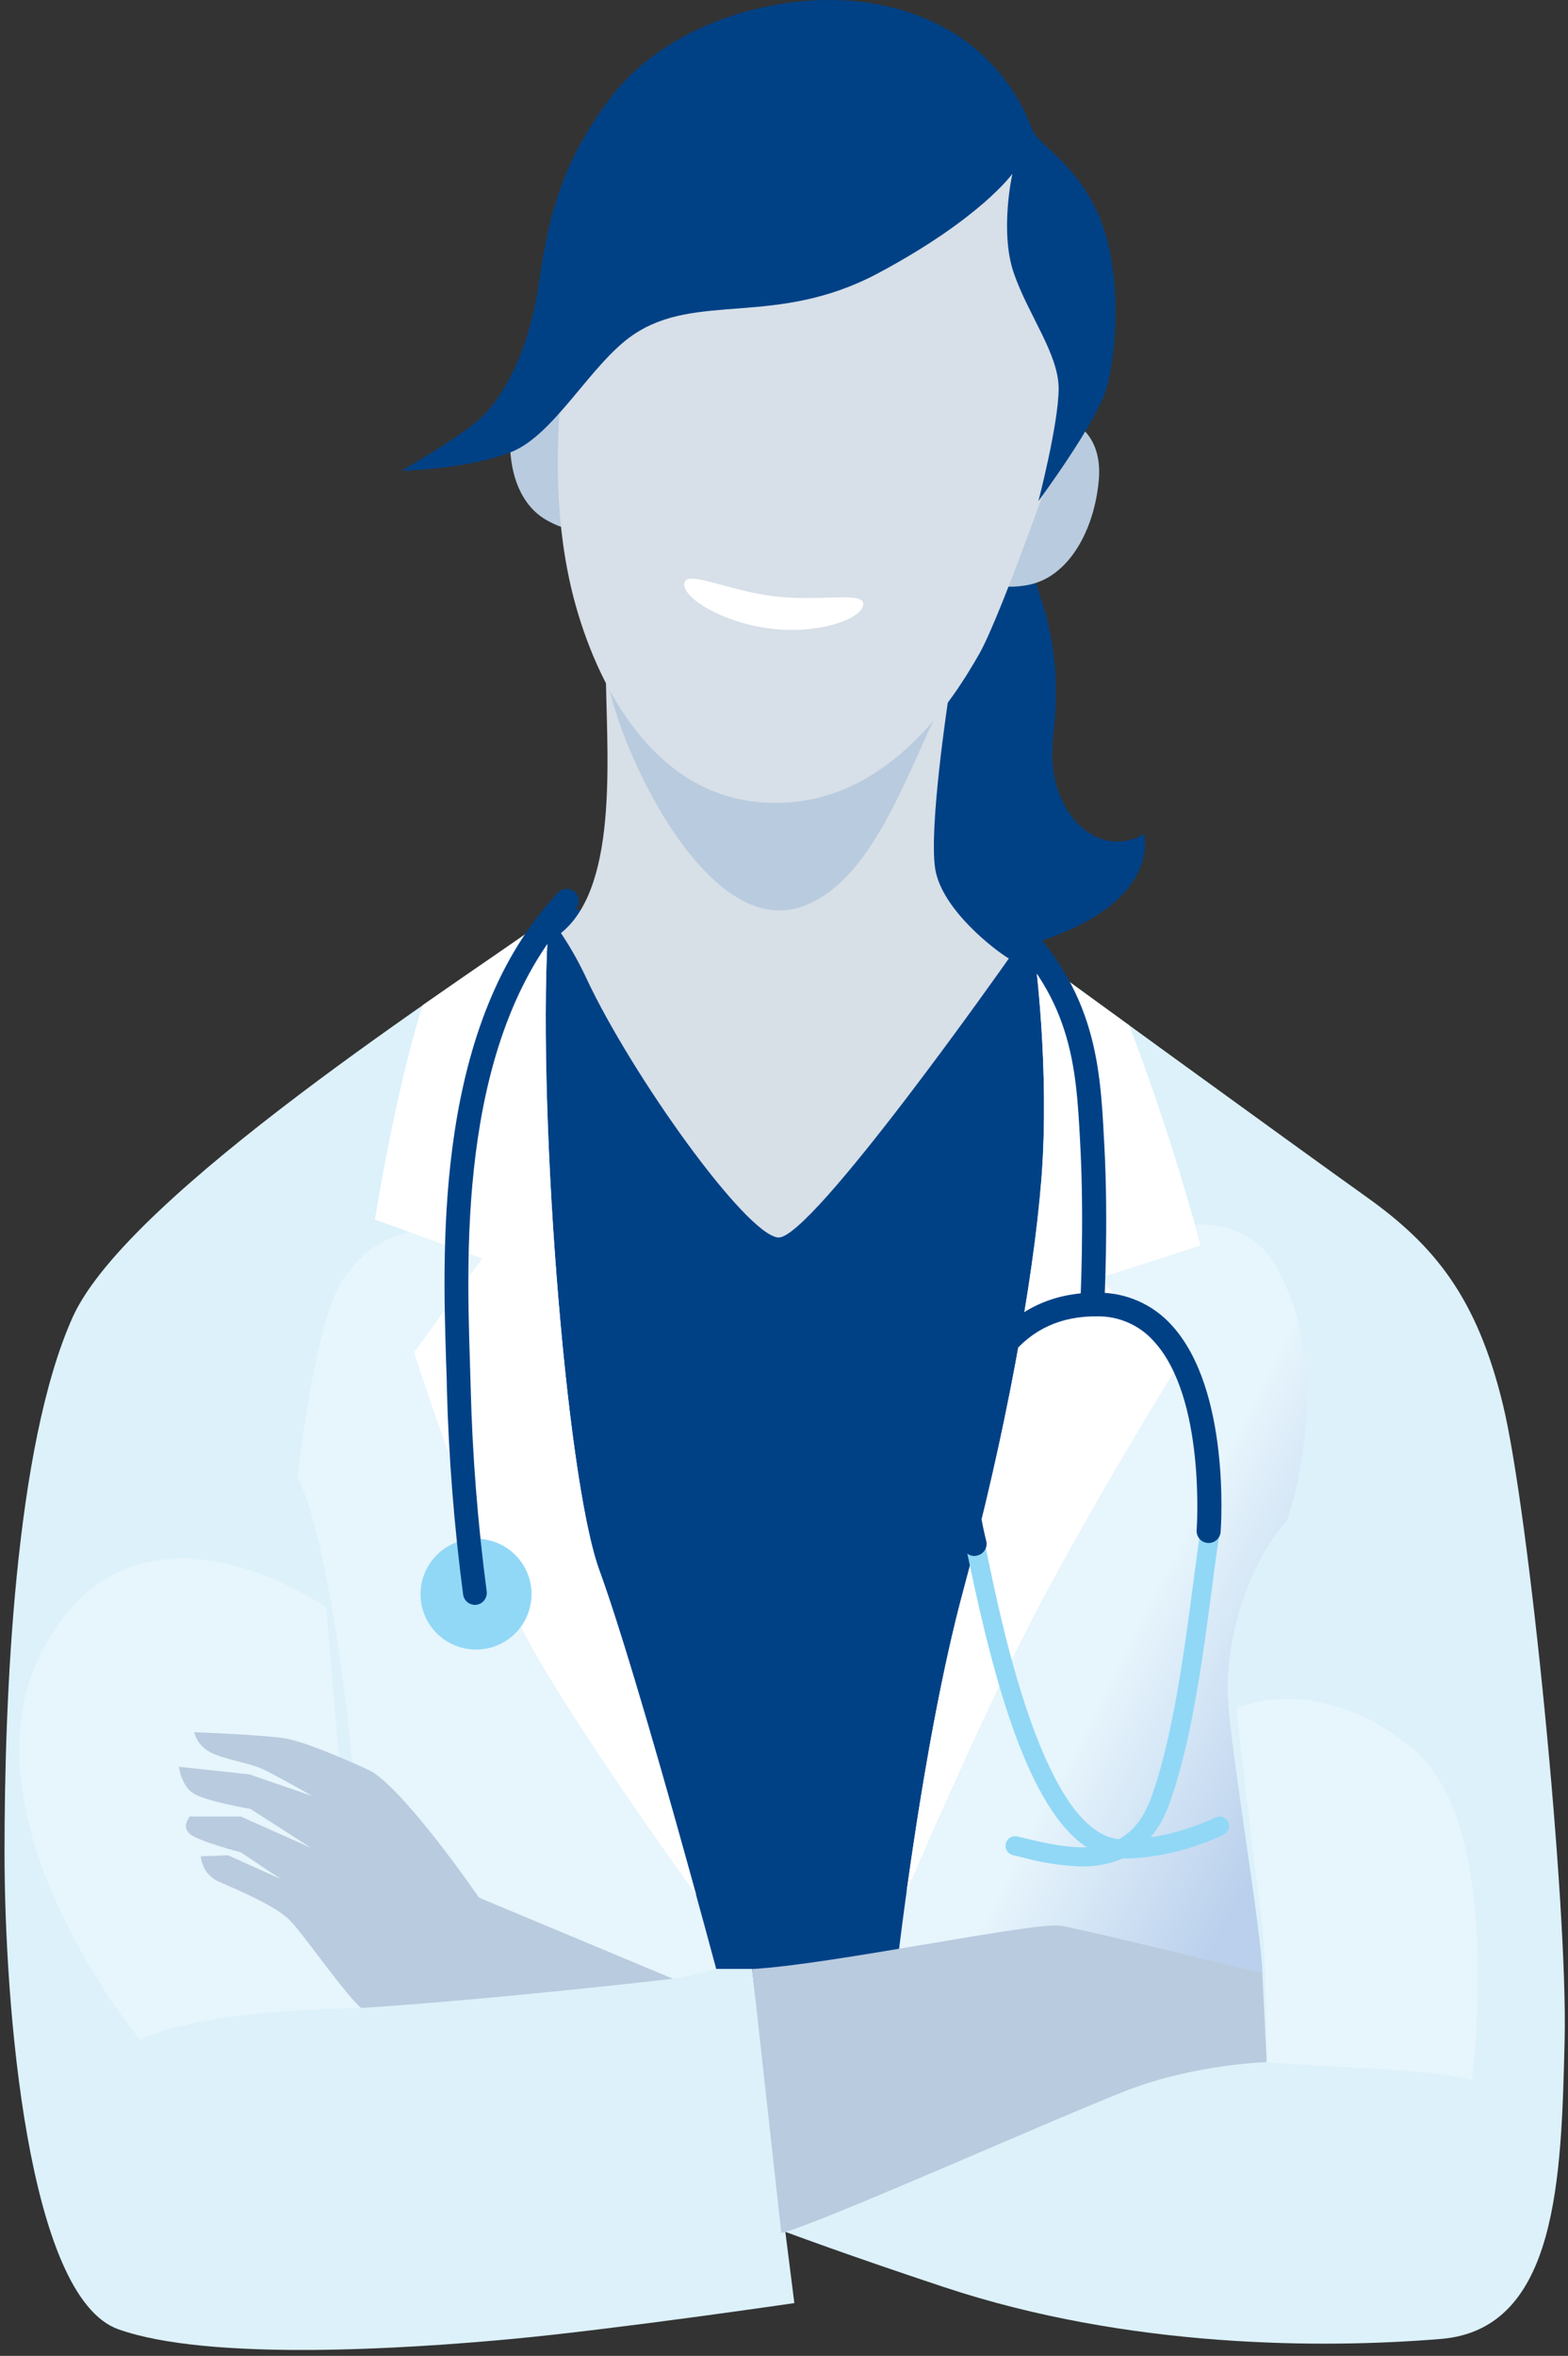 <svg width="261" height="392" viewBox="0 0 261 392" fill="none" xmlns="http://www.w3.org/2000/svg">
<rect x="0" y="0" width="261" height="392" fill="#333333" stroke="none"/>
<path d="M91.348 152.69L93.344 151.183L167.9 155.412L172.231 159.19C172.231 159.19 182.329 184.383 183.048 200.94C183.766 217.497 162.132 336.27 162.132 336.27L121.012 362.897L100.815 346.347C100.815 346.347 76.712 194.109 76.712 192.668C76.712 191.228 91.348 152.69 91.348 152.69Z" fill="#004186"/>
<path d="M172.257 159.196C172.257 159.196 216.078 191.061 227.434 199.147C238.79 207.233 245.829 215.883 250.159 233.668C254.49 251.453 260.99 316.837 260.438 339.509C259.886 362.18 259.353 387.559 239.881 389.179C220.409 390.799 187.944 390.799 157.109 380.549C126.274 370.299 117.074 365.944 117.074 365.944L149.006 329.776C149.006 329.776 153.331 290.542 160.362 264.631C167.394 238.72 172.038 212.929 173.348 196.253C174.779 177.917 172.257 159.196 172.257 159.196Z" fill="#DCF1FA"/>
<path style="mix-blend-mode:multiply" opacity="0.31" d="M170.82 216.488C168.164 232.712 164.669 248.788 160.349 264.651C153.317 290.542 148.993 329.797 148.993 329.797L148.607 330.235C163.908 331.563 210.124 333.554 210.124 328.356C210.124 322.116 204.595 289.965 204.356 281.806C204.116 273.647 207.017 261.173 214.215 253.014C214.215 253.014 222.864 228.776 212.286 210.526C205.188 198.304 186.707 204.007 170.82 216.488Z" fill="url(#paint0_linear_75_4586)"/>
<path d="M171.179 93.692C174.785 103.046 176.707 110.249 175.264 122.962C173.933 134.766 182.482 143.356 190.412 138.802C190.412 138.802 193.073 148.156 177.672 154.874C162.271 161.593 148.819 158.234 148.819 158.234L146.89 110.488L171.179 93.692Z" fill="#004186"/>
<path d="M99.558 87.219C99.558 87.219 96.897 89.875 90.996 86.556C85.095 83.236 83.778 74.606 85.754 66.839C87.729 59.072 94.209 57.651 99.724 61.01L99.558 87.219ZM162.405 95.1C162.405 95.1 164.075 98.598 171.007 97.357C177.939 96.115 182.177 88.122 182.902 79.877C183.627 71.632 177.799 68.007 171.26 69.408L162.405 95.1Z" fill="#B9CBDE"/>
<path d="M167.926 159.487C167.926 159.487 134.923 206.455 129.514 205.911C124.106 205.4 105.172 178.944 97.595 162.759C96.383 160.154 94.971 157.645 93.371 155.258C103.343 147.258 100.842 123.99 100.842 111.077L157.828 116.475C157.828 116.475 154.588 137.712 155.666 144.55C156.743 151.387 165.764 158.225 167.926 159.487Z" fill="#D7DFE7"/>
<path d="M100.973 111.232L157.822 115.211C151.886 125.312 146.245 146.336 133.56 150.832C116.481 156.884 100.973 119.707 100.973 111.232Z" fill="#B9CBDE"/>
<path d="M94.229 57.697C92.233 72.561 92.306 85.533 94.954 97.29C97.602 109.047 106.264 132.084 126.933 133.524C147.603 134.965 159.152 115.513 162.997 108.808C166.842 102.103 177.906 70.178 177.906 70.178C177.906 70.178 186.8 30.824 160.835 21.948C134.87 13.072 99.039 22.426 94.229 57.697Z" fill="#D7DFE8"/>
<path d="M143.671 100.762C143.126 103.112 136.087 105.589 128.144 104.579C120.201 103.57 113.821 99.561 113.881 97.204C113.947 94.628 120.726 98.173 128.67 99.195C136.613 100.218 144.257 98.2 143.671 100.762Z" fill="white"/>
<path d="M105.319 55.766C115.964 48.463 129.123 54.564 146.193 45.449C163.264 36.334 168.519 28.905 168.519 28.905C168.519 28.905 166.357 38.505 168.759 45.462C171.16 52.42 176.216 58.899 176.216 64.661C176.216 70.424 172.85 83.376 172.85 83.376C172.85 83.376 182.47 70.417 184.16 64.661C185.849 58.906 186.821 45.701 183.195 36.586C179.569 27.471 172.857 24.106 171.886 21.709C170.914 19.312 165.898 4.741 146.639 0.83C131.265 -2.283 111.307 3.473 101.687 16.192C93.398 27.146 91.349 35.849 89.659 47.381C87.969 58.912 83.412 66.819 79.321 70.178C75.23 73.537 66.821 78.337 66.821 78.337C66.821 78.337 77.877 78.098 85.096 75.217C92.314 72.336 98.321 60.578 105.319 55.766Z" fill="#004186"/>
<path d="M12.116 219.13C2.376 240.725 0.753 282.861 0.753 308.207C0.753 333.554 4.545 382.176 19.693 387.573C34.841 392.97 67.838 390.812 85.155 389.193C102.471 387.573 132.222 383.218 132.222 383.218L125.19 327.612H119.203C119.203 327.612 106.217 279.024 99.724 261.226C94.076 245.631 89.226 182.079 91.348 152.69C77.138 163.013 21.369 198.623 12.116 219.13Z" fill="#DCF1FA"/>
<path style="mix-blend-mode:multiply" opacity="0.31" d="M119.237 327.633C119.237 327.633 106.251 279.044 99.758 261.246C96.724 252.914 93.93 230.907 92.307 207.732C68.358 200.542 61.705 206.404 57.201 212.717C52.391 219.436 49.511 245.831 49.511 245.831C54.833 255.908 58.645 290.695 58.884 296.949C59.124 303.202 60.088 334.125 60.088 334.125C60.088 334.125 109.138 329.691 112.025 329.266C114.913 328.841 119.237 327.633 119.237 327.633Z" fill="url(#paint1_linear_75_4586)"/>
<path style="mix-blend-mode:multiply" opacity="0.31" d="M60.081 334.112C49.982 334.351 32.666 335.075 23.292 339.423C23.292 339.423 -8.208 301.277 7.665 273.441C23.538 245.605 54.307 267.466 54.307 267.466L60.081 334.112Z" fill="url(#paint2_linear_75_4586)"/>
<path d="M125.189 327.632C138.348 326.915 172.257 319.719 176.581 320.436C180.905 321.153 210.124 328.356 210.124 328.356L210.849 343.114C210.849 343.114 198.94 343.472 187.764 347.761C176.588 352.049 135.468 370.438 130.053 371.547L125.189 327.632Z" fill="#B9CBDE"/>
<path d="M32.313 288.225C32.491 288.909 32.807 289.548 33.242 290.106C33.676 290.663 34.221 291.125 34.841 291.465C37.003 292.726 41.334 293.264 43.675 294.346C46.017 295.428 51.971 298.841 51.971 298.841L41.513 295.242L29.791 293.981C29.791 293.981 30.151 297.221 32.313 298.482C34.475 299.743 41.693 300.998 41.693 300.998L51.792 307.477L40.07 302.259H31.594C31.594 302.259 30.151 303.879 31.594 305.141C33.038 306.402 40.07 308.201 40.07 308.201L46.776 312.682L37.941 308.699L33.431 308.878C33.506 309.832 33.851 310.744 34.425 311.509C35 312.274 35.781 312.861 36.677 313.2C39.923 314.641 46.05 317.183 48.399 319.679C50.747 322.175 57.021 331.27 60.081 334.112C82.62 332.671 112.018 329.252 112.018 329.252L79.733 315.756C79.733 315.756 68.257 299 62.077 294.884C61.538 294.525 51.319 289.845 47.348 289.241C43.376 288.637 32.313 288.225 32.313 288.225Z" fill="#B9CBDE"/>
<path style="mix-blend-mode:multiply" opacity="0.31" d="M210.848 343.114C218.06 343.95 238.497 344.189 244.99 346.108C244.99 346.108 250.757 303.879 235.13 290.92C219.503 277.962 205.772 284.202 205.772 284.202C205.772 284.202 208.893 311.799 209.857 318.278C210.822 324.758 210.848 343.114 210.848 343.114Z" fill="url(#paint3_linear_75_4586)"/>
<path d="M89.479 275.804C97.162 289.015 110.574 307.935 115.89 315.324C111.599 299.71 104.174 273.355 99.757 261.232C94.076 245.631 89.226 182.073 91.348 152.69C87.177 155.711 79.447 160.902 70.359 167.249C65.789 181.555 62.409 202.918 62.409 202.918L80.265 209.398L68.922 225.052C68.922 225.052 79.746 259.068 89.479 275.804Z" fill="white"/>
<path d="M173.336 196.266C172.005 212.949 167.388 238.753 160.35 264.644C156.099 280.318 152.832 300.865 150.917 314.66C155.999 302.89 166.51 279.063 174.42 264.465C185.237 244.489 196.061 227.209 196.061 227.209L183.075 212.637L199.847 207.24C196.51 194.838 192.544 182.614 187.965 170.614L172.258 159.196C172.258 159.196 174.779 177.917 173.336 196.266Z" fill="white"/>
<path d="M88.374 266.643C88.099 268.446 87.295 270.128 86.062 271.475C84.83 272.821 83.225 273.773 81.45 274.21C79.676 274.646 77.811 274.548 76.093 273.927C74.374 273.306 72.879 272.191 71.796 270.722C70.713 269.253 70.09 267.496 70.007 265.674C69.925 263.852 70.385 262.046 71.331 260.486C72.277 258.925 73.665 257.679 75.32 256.906C76.976 256.132 78.823 255.866 80.63 256.141C81.83 256.322 82.982 256.738 84.021 257.364C85.06 257.991 85.965 258.815 86.684 259.79C87.403 260.766 87.922 261.873 88.212 263.049C88.502 264.225 88.557 265.446 88.374 266.643ZM204.442 303.156C204.251 302.778 203.918 302.491 203.515 302.358C203.112 302.224 202.673 302.256 202.293 302.446C198.883 304.032 195.267 305.132 191.549 305.712C192.857 304.114 193.877 302.301 194.563 300.354C198.322 290.157 200.218 275.758 201.741 264.187C202.18 260.828 202.599 257.661 202.999 255.119C203.036 254.91 203.032 254.696 202.985 254.489C202.939 254.282 202.851 254.086 202.728 253.914C202.605 253.741 202.449 253.594 202.268 253.483C202.088 253.371 201.886 253.296 201.677 253.263C201.467 253.23 201.252 253.239 201.046 253.29C200.84 253.34 200.646 253.431 200.475 253.558C200.305 253.684 200.161 253.843 200.053 254.026C199.945 254.208 199.874 254.411 199.845 254.621C199.433 257.21 199.014 260.396 198.575 263.769C197.151 274.583 195.202 289.387 191.569 299.252C190.292 302.704 188.469 304.822 186.247 306.03C174.046 304.822 167.015 271.509 164.68 260.383C164.433 259.208 164.22 258.219 164.048 257.449C164.009 257.238 163.928 257.037 163.809 256.858C163.691 256.679 163.537 256.526 163.358 256.408C163.178 256.289 162.977 256.208 162.766 256.169C162.554 256.131 162.337 256.135 162.128 256.182C161.918 256.229 161.72 256.318 161.545 256.443C161.371 256.568 161.223 256.727 161.112 256.91C161.001 257.094 160.927 257.298 160.897 257.51C160.866 257.722 160.879 257.938 160.934 258.146C161.107 258.903 161.313 259.885 161.553 261.04C165.544 279.874 171.206 301.045 180.899 307.371C177.845 307.484 174.459 306.807 170.973 305.964L169.323 305.572C168.909 305.479 168.475 305.554 168.117 305.78C167.758 306.005 167.504 306.364 167.41 306.777C167.317 307.19 167.392 307.623 167.618 307.981C167.844 308.339 168.204 308.593 168.618 308.686L170.221 309.064C173.432 309.954 176.737 310.46 180.067 310.571C182.397 310.608 184.709 310.156 186.853 309.244H186.992C195.727 309.244 203.391 305.446 203.71 305.26C204.087 305.074 204.375 304.748 204.512 304.351C204.649 303.955 204.624 303.521 204.442 303.143V303.156Z" fill="#91D8F6"/>
<path d="M79.087 267.042C78.604 267.046 78.135 266.876 77.768 266.563C77.401 266.249 77.161 265.813 77.092 265.335C75.594 253.974 74.69 242.542 74.384 231.086C74.384 229.706 74.304 228.199 74.257 226.579C73.632 206.875 72.461 170.203 92.885 148.534C93.248 148.15 93.75 147.925 94.28 147.909C94.809 147.894 95.323 148.089 95.709 148.451C96.094 148.814 96.32 149.315 96.335 149.843C96.351 150.372 96.156 150.885 95.792 151.27C76.499 171.73 77.604 207.333 78.216 226.453C78.262 228.079 78.316 229.599 78.349 230.993C78.64 242.292 79.528 253.566 81.01 264.771C81.084 265.294 80.947 265.825 80.629 266.247C80.311 266.669 79.838 266.948 79.314 267.022C79.239 267.032 79.163 267.039 79.087 267.042ZM183.82 216.9C183.82 216.767 184.525 203.569 183.82 190.531L183.773 189.721C183.108 176.848 182.363 163.538 167.441 150.267C167.046 149.915 166.526 149.734 165.997 149.764C165.468 149.794 164.973 150.032 164.62 150.426C164.267 150.821 164.086 151.339 164.116 151.867C164.146 152.395 164.385 152.889 164.78 153.241C178.464 165.41 179.11 177.32 179.788 189.933L179.828 190.75C180.493 203.562 179.828 216.554 179.828 216.687C179.814 216.949 179.851 217.211 179.938 217.458C180.026 217.705 180.161 217.932 180.336 218.127C180.512 218.322 180.724 218.481 180.961 218.593C181.198 218.706 181.455 218.771 181.717 218.785H181.824C182.335 218.786 182.827 218.59 183.199 218.24C183.57 217.889 183.792 217.409 183.82 216.9ZM162.717 258.816C162.972 258.752 163.211 258.638 163.421 258.482C163.631 258.325 163.809 258.128 163.943 257.903C164.077 257.678 164.165 257.429 164.203 257.17C164.24 256.911 164.226 256.647 164.161 256.393C161.134 244.443 162.684 232.647 168.206 225.669C171.752 221.195 176.608 218.958 182.682 219.031C184.455 219.01 186.212 219.372 187.833 220.09C189.454 220.808 190.901 221.867 192.075 223.193C200.724 232.6 199.207 254.395 199.187 254.601C199.148 255.129 199.321 255.651 199.668 256.052C200.015 256.453 200.507 256.7 201.037 256.738C201.566 256.777 202.089 256.604 202.491 256.258C202.892 255.912 203.14 255.421 203.179 254.893C203.252 253.93 204.822 231.186 195.029 220.504C193.48 218.784 191.583 217.412 189.462 216.479C187.341 215.546 185.046 215.074 182.729 215.094H182.343C175.258 215.094 169.29 217.902 165.046 223.233C158.772 231.159 156.936 244.251 160.263 257.402C160.371 257.833 160.62 258.215 160.971 258.488C161.322 258.761 161.754 258.909 162.199 258.909C162.372 258.899 162.545 258.868 162.711 258.816H162.717Z" fill="#004186"/>
<defs>
<linearGradient id="paint0_linear_75_4586" x1="187.704" y1="272.903" x2="220.041" y2="289.622" gradientUnits="userSpaceOnUse">
<stop stop-color="white"/>
<stop offset="1" stop-color="#6E87CC"/>
</linearGradient>
<linearGradient id="paint1_linear_75_4586" x1="12715.3" y1="49502.3" x2="6829.98" y2="57491.3" gradientUnits="userSpaceOnUse">
<stop stop-color="white"/>
<stop offset="1" stop-color="#6E87CC"/>
</linearGradient>
<linearGradient id="paint2_linear_75_4586" x1="5058.11" y1="36515" x2="7720.85" y2="37490.3" gradientUnits="userSpaceOnUse">
<stop stop-color="white"/>
<stop offset="1" stop-color="#6E87CC"/>
</linearGradient>
<linearGradient id="paint3_linear_75_4586" x1="15255.6" y1="30779.3" x2="13736.9" y2="32425.3" gradientUnits="userSpaceOnUse">
<stop stop-color="white"/>
<stop offset="1" stop-color="#6E87CC"/>
</linearGradient>
</defs>
</svg>
